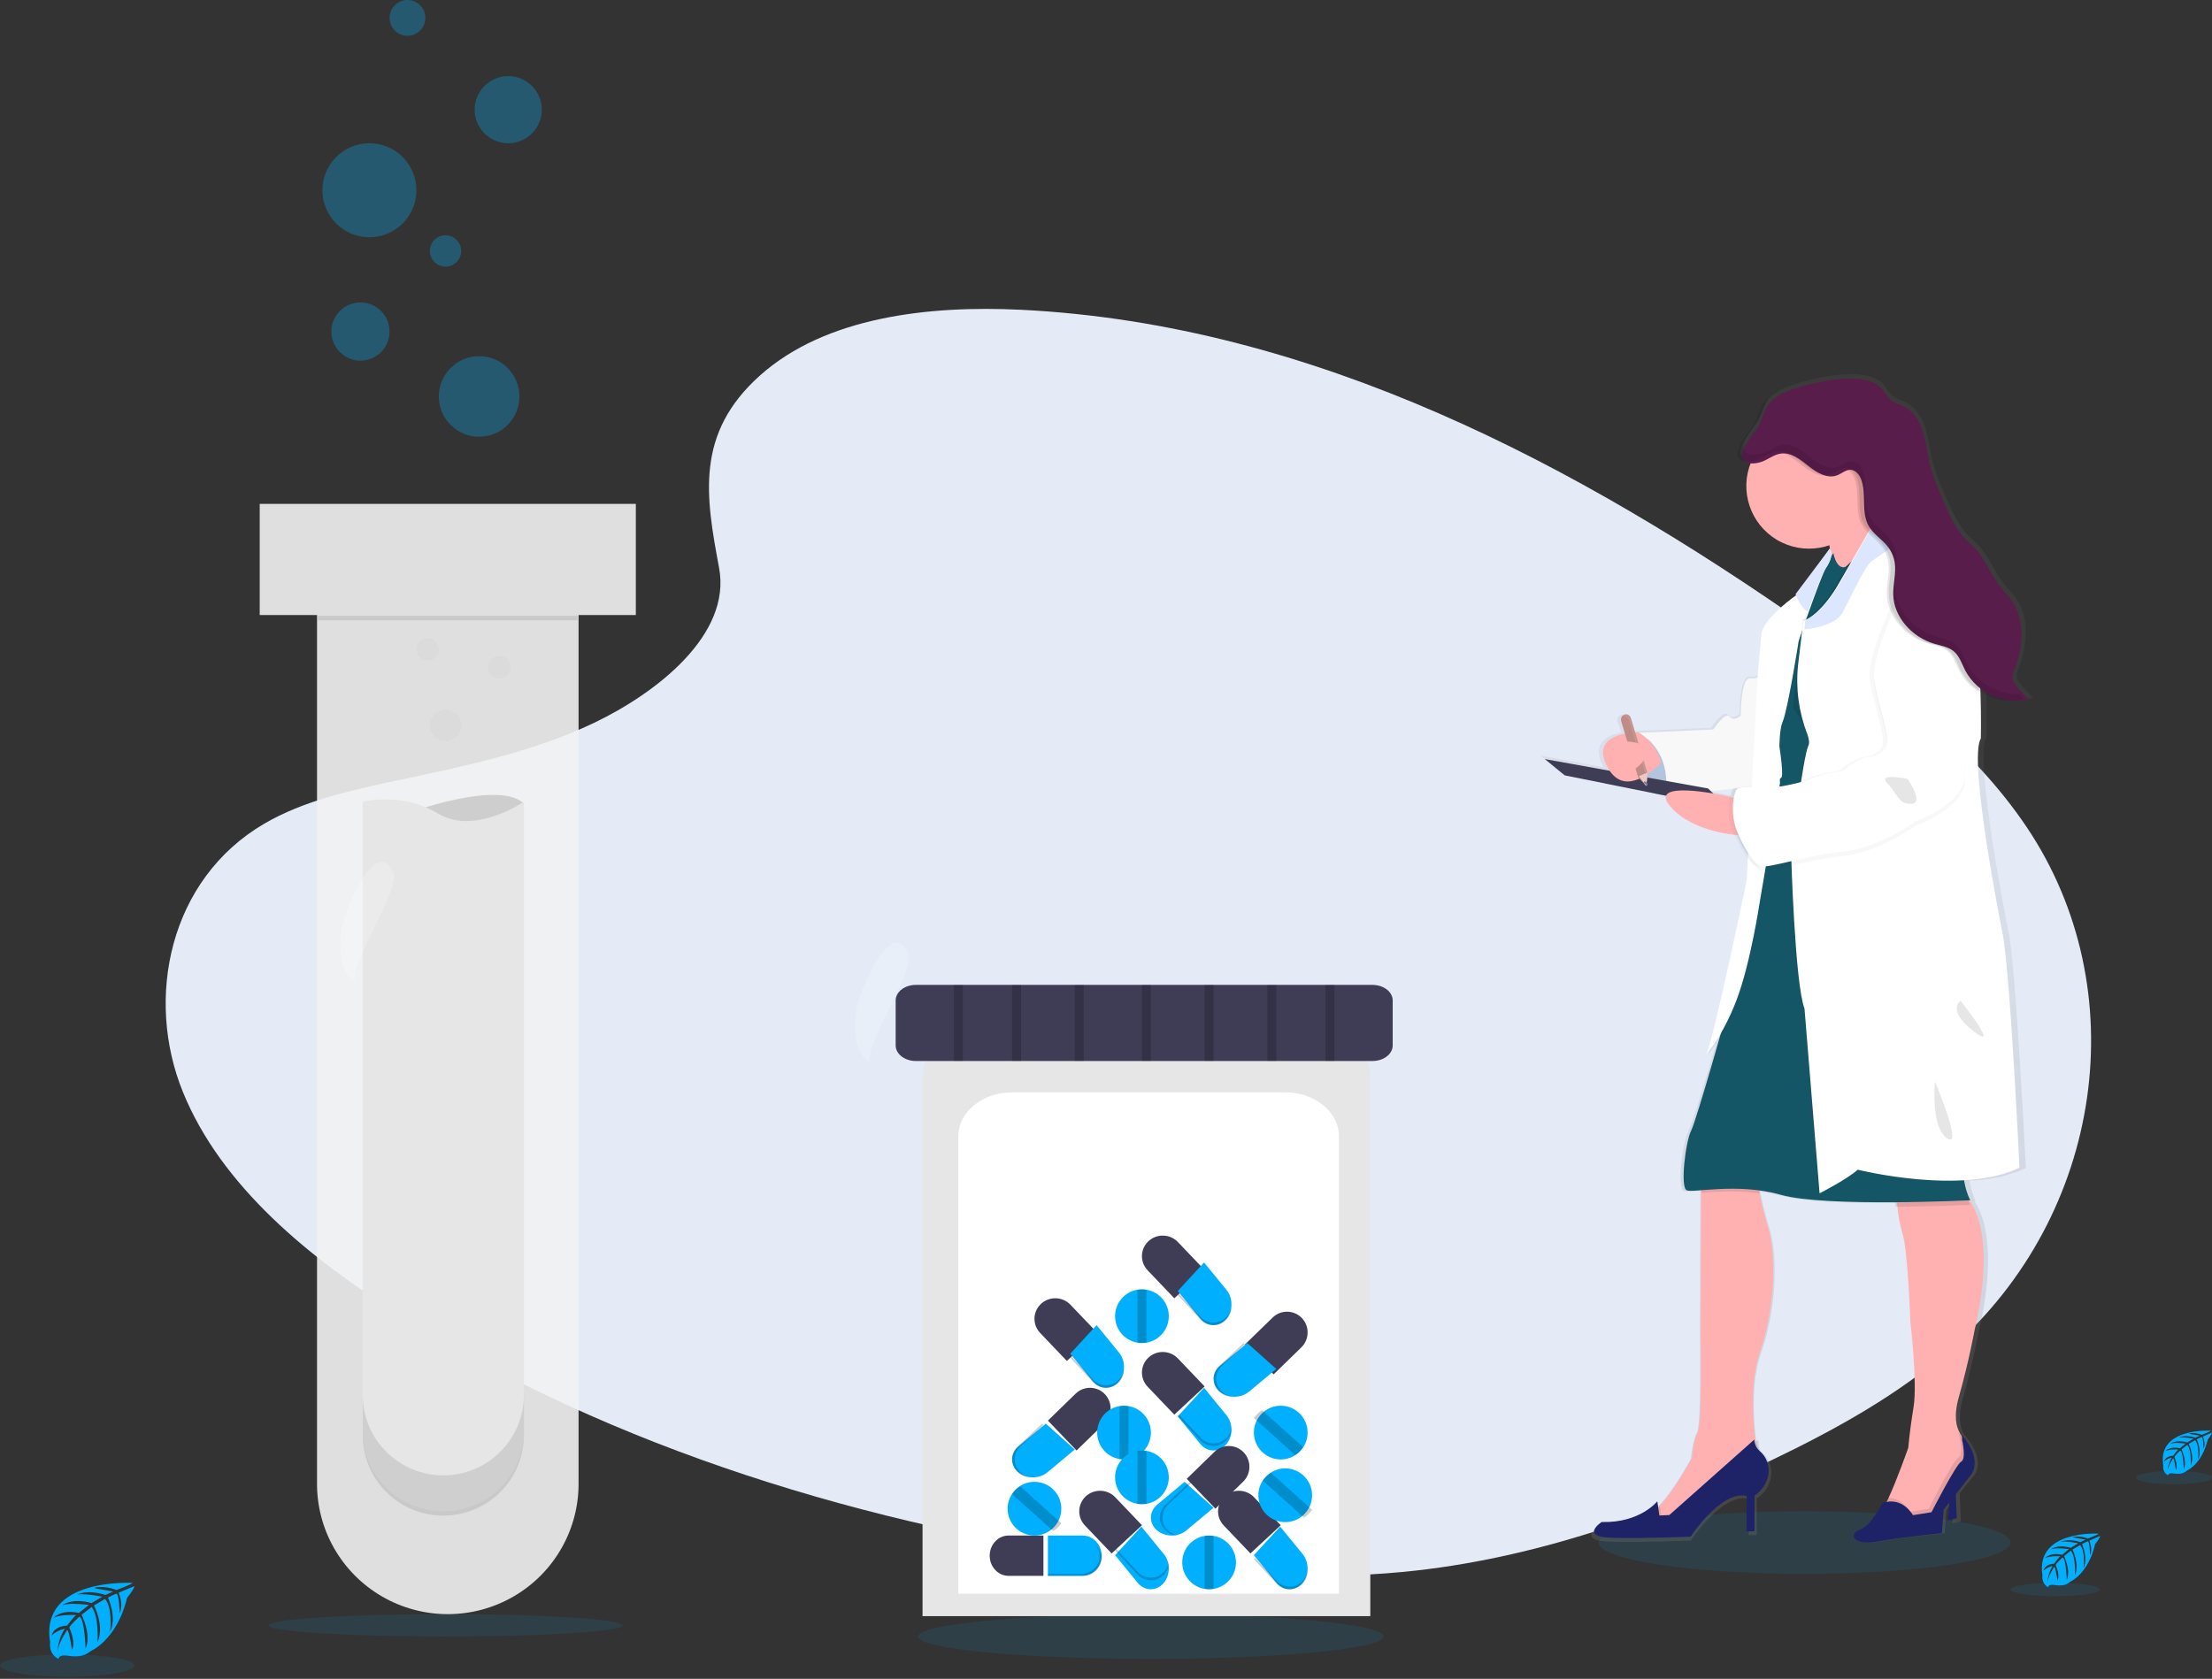 <?xml version="1.0" encoding="UTF-8"?>
<svg width="494px" height="375px" viewBox="0 0 494 375" version="1.1" xmlns="http://www.w3.org/2000/svg" xmlns:xlink="http://www.w3.org/1999/xlink">
    <rect x="0" y="0" width="494" height="375" fill="#333333" stroke="none"/>
    <!-- Generator: Sketch 61 (89581) - https://sketch.com -->
    <title>pharmacies</title>
    <desc>Created with Sketch.</desc>
    <defs>
        <linearGradient x1="49.975%" y1="99.991%" x2="49.975%" y2="-0%" id="linearGradient-1">
            <stop stop-color="#808080" stop-opacity="0.25" offset="0%"></stop>
            <stop stop-color="#808080" stop-opacity="0.12" offset="54%"></stop>
            <stop stop-color="#808080" stop-opacity="0.1" offset="100%"></stop>
        </linearGradient>
    </defs>
    <g id="Page-1" stroke="none" stroke-width="1" fill="none" fill-rule="evenodd">
        <g id="STAKEHOLDERS" transform="translate(-623, -842)" fill-rule="nonzero">
            <g id="pharmacies" transform="translate(623, 842)">
                <path d="M29.603,353.584 C29.603,353.584 8.744,352.336 11.201,366.834 C11.201,366.834 10.708,369.393 13.052,370.557 C13.052,370.557 13.091,369.481 15.194,369.848 C15.942,369.973 16.702,370.009 17.459,369.955 C18.483,369.886 19.457,369.487 20.232,368.82 L20.232,368.82 C20.232,368.82 26.095,366.418 28.379,356.916 C28.379,356.916 30.067,354.841 29.998,354.308 L26.479,355.776 C26.479,355.776 27.679,358.296 26.736,360.385 C26.736,360.385 26.618,355.869 25.942,355.981 C25.803,356.006 24.116,356.857 24.116,356.857 C24.116,356.857 26.183,361.261 24.609,364.431 C24.609,364.431 25.201,359.025 23.454,357.17 L20.987,358.609 C20.987,358.609 23.41,363.14 21.767,366.834 C21.767,366.834 22.186,361.163 20.469,358.956 L18.223,360.693 C18.223,360.693 20.494,365.16 19.107,368.223 C19.107,368.223 18.929,361.623 17.735,361.124 C17.735,361.124 15.761,362.841 15.47,363.57 C15.47,363.57 17.029,366.809 16.062,368.522 C16.062,368.522 15.47,364.118 14.986,364.118 C14.986,364.118 13.012,367.029 12.825,369.011 C12.825,369.011 12.909,366.036 14.508,363.82 C13.379,364.03 12.337,364.564 11.512,365.356 C11.512,365.356 11.818,363.296 14.991,363.115 C14.991,363.115 16.61,360.908 17.044,360.771 C17.044,360.771 13.886,360.512 11.971,361.354 C11.971,361.354 13.654,359.397 17.621,360.292 L19.842,358.496 C19.842,358.496 15.682,357.934 13.92,358.555 C13.92,358.555 15.949,356.838 20.439,358.09 L22.852,356.662 C22.852,356.662 19.304,355.903 17.192,356.172 C17.192,356.172 19.423,354.978 23.558,356.27 L25.285,355.502 C25.285,355.502 22.685,355.013 21.925,354.915 C21.165,354.817 21.125,354.626 21.125,354.626 C22.771,354.354 24.46,354.54 26.006,355.164 C26.006,355.164 29.667,353.814 29.603,353.584 Z" id="Path" fill="#00B0FF"></path>
                <ellipse id="Oval" fill="#00B0FF" opacity="0.1" cx="15" cy="372.057" rx="15" ry="2.5"></ellipse>
                <path d="M493.756,319.573 C493.756,319.573 481.681,318.838 483.119,327.362 C482.968,328.251 483.401,329.137 484.193,329.557 C484.193,329.557 484.193,328.924 485.429,329.139 C485.862,329.21 486.302,329.231 486.741,329.2 C487.333,329.16 487.897,328.927 488.346,328.536 L488.346,328.536 C488.346,328.536 491.74,327.122 493.062,321.533 C493.062,321.533 494.035,320.313 493.999,320.002 L491.973,320.88 C491.973,320.88 492.667,322.36 492.12,323.595 C492.12,323.595 492.054,320.936 491.664,320.997 C491.583,320.997 490.6,321.508 490.6,321.508 C490.6,321.508 491.801,324.06 490.899,325.959 C490.899,325.959 491.239,322.784 490.231,321.691 L488.792,322.534 C488.792,322.534 490.195,325.203 489.243,327.378 C489.243,327.378 489.491,324.039 488.493,322.743 L487.191,323.764 C487.191,323.764 488.508,326.387 487.698,328.194 C487.698,328.194 487.592,324.31 486.903,324.019 C486.41,324.438 485.969,324.916 485.591,325.443 C485.591,325.443 486.492,327.347 485.935,328.358 C485.935,328.358 485.591,325.77 485.307,325.759 C485.307,325.759 484.178,327.469 484.061,328.643 C484.113,327.554 484.449,326.498 485.034,325.581 C484.38,325.706 483.778,326.022 483.301,326.489 C483.301,326.489 483.479,325.275 485.327,325.167 C485.327,325.167 486.265,323.871 486.518,323.789 C486.518,323.789 484.689,323.636 483.58,324.131 C483.58,324.131 484.558,322.988 486.852,323.508 L488.134,322.452 C488.134,322.452 485.728,322.12 484.709,322.488 C484.709,322.488 485.885,321.467 488.478,322.212 L489.876,321.37 C488.802,321.133 487.702,321.038 486.604,321.089 C486.604,321.089 487.89,320.385 490.286,321.145 L491.299,320.691 C491.299,320.691 489.78,320.395 489.359,320.349 C488.939,320.303 488.893,320.18 488.893,320.18 C489.846,320.021 490.825,320.13 491.72,320.497 C491.72,320.497 493.791,319.706 493.756,319.573 Z" id="Path" fill="#00B0FF"></path>
                <ellipse id="Oval" fill="#00B0FF" opacity="0.1" cx="485.5" cy="330.057" rx="8.5" ry="1.5"></ellipse>
                <path d="M468.682,342.576 C468.682,342.576 454.439,341.699 456.141,351.927 C455.964,352.992 456.475,354.053 457.408,354.557 C457.408,354.557 457.408,353.797 458.893,354.05 C459.404,354.139 459.925,354.164 460.442,354.126 C461.14,354.076 461.804,353.795 462.332,353.326 L462.332,353.326 C462.332,353.326 466.336,351.633 467.89,344.933 C467.89,344.933 469.043,343.468 468.999,343.093 L466.594,344.147 C466.594,344.147 467.415,345.921 466.772,347.396 C466.772,347.396 466.693,344.208 466.232,344.284 C466.138,344.284 464.98,344.897 464.98,344.897 C464.98,344.897 466.396,347.994 465.327,350.239 C465.327,350.239 465.732,346.428 464.54,345.125 L462.847,346.139 C462.847,346.139 464.5,349.337 463.382,351.942 C463.382,351.942 463.669,347.943 462.491,346.367 L460.962,347.588 C460.962,347.588 462.511,350.741 461.565,352.9 C461.565,352.9 461.442,348.247 460.625,347.897 C460.625,347.897 459.284,349.104 459.081,349.605 C459.081,349.605 460.145,351.891 459.487,353.097 C459.487,353.097 459.081,349.996 458.749,349.98 C458.749,349.98 457.413,352.033 457.265,353.442 C457.331,352.14 457.729,350.879 458.418,349.783 C457.646,349.932 456.934,350.309 456.369,350.867 C456.369,350.867 456.577,349.418 458.744,349.291 C458.744,349.291 459.848,347.73 460.145,347.634 C460.145,347.634 457.987,347.451 456.681,348.044 C456.681,348.044 457.834,346.676 460.541,347.299 L462.055,346.032 C462.055,346.032 459.215,345.632 458.012,346.073 C458.012,346.073 459.398,344.862 462.466,345.743 L464.114,344.73 C464.114,344.73 461.694,344.198 460.254,344.39 C460.254,344.39 461.773,343.549 464.599,344.461 L465.777,343.919 C465.777,343.919 464,343.559 463.486,343.503 C462.971,343.448 462.936,343.301 462.936,343.301 C464.059,343.109 465.212,343.241 466.267,343.681 C466.267,343.681 468.722,342.738 468.682,342.576 Z" id="Path" fill="#00B0FF"></path>
                <ellipse id="Oval" fill="#00B0FF" opacity="0.1" cx="459" cy="355.057" rx="10" ry="1.5"></ellipse>
                <ellipse id="Oval" fill="#00B0FF" opacity="0.1" cx="403" cy="344.557" rx="46" ry="7"></ellipse>
                <ellipse id="Oval" fill="#00B0FF" opacity="0.1" cx="257" cy="365.557" rx="52" ry="5"></ellipse>
                <ellipse id="Oval" fill="#00B0FF" opacity="0.1" cx="99.5" cy="363.057" rx="39.5" ry="2.5"></ellipse>
                <path d="M169.772,83.831 C184.362,70.832 207.267,68.167 228.109,69.202 C293.582,72.456 352.683,104.099 403.807,139.892 C422.317,152.846 440.537,166.81 452.549,184.654 C477.022,220.971 469.75,271.288 435.747,301.211 C424.175,311.39 410.15,319.209 395.751,326.114 C370.149,338.418 342.524,348.292 313.47,351.112 C292.748,353.112 271.771,351.487 251.174,348.687 C193.616,340.868 137.123,323.589 89.775,294.041 C69.008,281.042 49.429,264.943 40.868,243.97 C32.308,222.996 37.787,196.418 58.994,184.004 C67.764,178.869 78.252,176.549 88.516,174.374 C103.63,171.17 118.983,168.01 132.623,161.49 C146.708,154.761 163.384,141.747 160.593,126.853 C157.606,110.869 155.203,96.83 169.772,83.831 Z" id="Path" fill="#E4EBF7"></path>
                <path d="M191.237,225.82 C190.694,230.138 190.802,235.542 194.663,237.557 C191.425,235.868 204.7,216.712 202.816,212.799 C198.787,204.451 191.732,221.809 191.237,225.82 Z" id="Path" fill="#FFFFFF" opacity="0.2"></path>
                <circle id="Oval" fill="#00B0FF" opacity="0.3" cx="82.5" cy="42.5" r="10.5"></circle>
                <circle id="Oval" fill="#00B0FF" opacity="0.3" cx="113.5" cy="24.5" r="7.5"></circle>
                <circle id="Oval" fill="#00B0FF" opacity="0.3" cx="91" cy="4" r="4"></circle>
                <path d="M142,112.557 L58,112.557 L58,137.384 L70.801,137.384 L70.801,331.072 C70.663,341.56 76.199,351.31 85.291,356.594 C94.384,361.878 105.626,361.878 114.719,356.594 C123.811,351.31 129.347,341.56 129.209,331.072 L129.209,137.384 L142,137.384 L142,112.557 Z" id="Path" fill="#F2F2F2" opacity="0.9"></path>
                <path d="M91,181.661 C91,181.661 111.339,174.121 117,179.482 C117,179.482 108.763,192.046 101.179,191.542 C93.595,191.038 91,181.661 91,181.661 Z" id="Path" fill="#CECECE"></path>
                <path d="M117,179.094 L117,319.786 C117,324.499 115.104,329.019 111.728,332.352 C108.352,335.685 103.774,337.557 99,337.557 L99,337.557 C89.059,337.557 81,329.601 81,319.786 L81,179.094 C81,179.094 89.666,176.789 97.83,181.729 C105.994,186.67 117,179.094 117,179.094 Z" id="Path" fill="#E6E6E6"></path>
                <rect id="Rectangle" fill="#000000" opacity="0.1" x="71" y="137.557" width="58" height="1"></rect>
                <path d="M99,329.562 L99,329.562 C94.225,329.562 89.646,327.665 86.27,324.288 C82.894,320.912 80.999,316.332 81,311.557 L81,320.557 C81,330.498 89.059,338.557 99,338.557 L99,338.557 C108.941,338.557 117,330.498 117,320.557 L117,311.557 C117.001,316.332 115.106,320.912 111.73,324.288 C108.354,327.665 103.775,329.562 99,329.562 Z" id="Path" fill="#000000" opacity="0.1"></path>
                <circle id="Oval" fill="#CECECE" opacity="0.3" cx="99.5" cy="162.057" r="3.5"></circle>
                <circle id="Oval" fill="#CECECE" opacity="0.3" cx="111.5" cy="149.057" r="2.5"></circle>
                <circle id="Oval" fill="#CECECE" opacity="0.3" cx="95.5" cy="145.057" r="2.5"></circle>
                <path d="M76.237,207.819 C75.694,212.137 75.802,217.541 79.664,219.557 C76.42,217.867 89.7,198.713 87.816,194.796 C83.777,186.456 76.732,203.812 76.237,207.819 Z" id="Path" fill="#FFFFFF" opacity="0.2"></path>
                <circle id="Oval" fill="#00B0FF" opacity="0.3" cx="107" cy="88.557" r="9"></circle>
                <circle id="Oval" fill="#00B0FF" opacity="0.3" cx="80.5" cy="74.057" r="6.5"></circle>
                <circle id="Oval" fill="#00B0FF" opacity="0.3" cx="99.5" cy="56.057" r="3.5"></circle>
                <path d="M448.408,207.371 C448.408,207.371 440.724,169.23 443.662,164.484 C443.662,164.484 443.767,160.072 443.592,154.452 C443.592,154.237 443.592,154.022 443.592,153.802 C444.107,154.153 444.645,154.466 445.204,154.741 C447.913,156.135 451.025,156.537 454,155.876 L451.662,153.288 C451.106,152.668 450.521,152.004 450.401,151.184 C450.369,150.396 450.541,149.613 450.901,148.911 C453.109,143.34 453.244,136.331 448.969,132.079 C445.374,128.502 444.493,123.885 440.609,120.623 C437.755,118.23 436.188,114.723 434.706,111.34 C433.455,108.472 432.203,105.585 431.477,102.547 C430.917,100.174 430.696,97.721 429.925,95.403 C429.155,93.084 427.723,90.831 425.475,89.797 C424.641,89.506 423.833,89.149 423.057,88.728 C422.096,88.083 421.52,87.034 420.829,86.12 C417.325,81.468 405.51,84.206 399.924,86.095 C398.407,86.57 397.002,87.346 395.794,88.378 L395.844,88.293 L395.984,88.088 C395.374,88.581 394.847,89.168 394.422,89.827 C393.606,91.116 393.265,92.63 392.59,93.989 C391.769,95.637 387.213,100.239 389.17,102.092 C389.305,102.216 389.459,102.318 389.626,102.392 C390.357,102.69 391.158,102.77 391.934,102.622 C391.904,102.687 391.874,102.752 391.849,102.817 C391.184,104.453 390.844,106.202 390.847,107.968 C390.916,115.664 397.223,121.849 404.935,121.782 C406.399,121.784 407.854,121.562 409.25,121.123 C409.285,121.297 409.315,121.472 409.345,121.647 C409.345,121.722 409.345,121.792 409.38,121.862 L409.38,121.862 L409.135,122.207 L409.095,122.142 L401.791,132.334 C400.675,133.113 394.242,137.76 393.896,141.242 C393.516,145.054 393.135,149.52 393.135,149.52 L393.085,150.475 C392.44,151.012 391.592,151.242 390.762,151.104 C388.485,150.73 388.485,159.478 388.485,159.478 C388.485,159.478 386.983,160.872 385.926,159.663 C384.87,158.454 382.132,162.545 382.132,162.545 L364.866,163.29 L364.866,163.29 L364.47,163.29 L363.539,160.412 C363.327,159.794 362.664,159.454 362.037,159.643 C361.964,159.663 361.893,159.691 361.827,159.728 L361.767,159.768 C361.724,159.792 361.684,159.82 361.647,159.852 C361.623,159.868 361.601,159.886 361.582,159.907 C361.547,159.937 361.516,159.968 361.486,160.002 C361.469,160.023 361.452,160.045 361.436,160.067 L361.406,160.097 L361.406,160.097 C361.188,160.397 361.125,160.783 361.236,161.136 L362.037,163.605 C358.708,164.274 355.299,166.158 358.077,171.354 L344,168.761 L348.556,172.573 L372.084,177.419 C371.774,177.978 371.979,178.783 372.951,179.917 C377.131,184.823 384.77,186.152 387.839,186.502 C388.645,188.306 389.653,190.014 390.842,191.593 L390.572,196.479 C390.572,196.479 382.803,233.745 381.376,235.639 C382.081,234.821 382.725,233.952 383.303,233.041 C381.045,240.7 377.892,251.181 377.066,252.75 C375.734,255.248 374.502,265.4 376.019,266.055 C376.495,266.255 377.811,266.16 379.709,266.015 L379.709,266.854 L379.624,298.705 C379.624,298.705 380.004,318.244 378.958,320.103 C377.912,321.961 377.631,325.868 377.631,325.868 C377.631,325.868 373.436,333.577 370.122,336.675 L370.047,336.74 L369.942,336.011 C369.942,336.011 365.937,341.037 357.136,340.757 C357.136,340.757 351.825,344.199 359.699,344.384 C367.574,344.569 377.626,344.104 377.626,344.104 C377.626,344.104 384.635,333.408 390.527,334.801 L390.527,342.895 L392.329,342.895 L392.329,334.731 C394.018,333.62 395.175,331.867 395.533,329.88 C395.849,327.824 395.052,325.754 393.436,324.439 C392.714,323.787 392.297,322.864 392.284,321.891 L392.219,321.946 C392.219,321.787 392.179,321.622 392.154,321.447 C391.653,317.26 390.998,308.647 393.28,302.262 C396.409,293.514 397.36,281.333 395.083,274.074 C394.349,271.756 393.747,269.399 393.28,267.014 C393.225,266.709 393.17,266.425 393.125,266.155 C394.685,266.367 396.228,266.683 397.746,267.099 C403.032,268.548 414.582,268.818 424.444,268.743 C424.469,269.013 424.499,269.292 424.529,269.577 C424.71,271.54 425.082,273.481 425.64,275.373 C426.872,279.1 427.442,295.467 427.442,295.467 C427.442,295.467 429.039,308.932 428.168,314.417 C427.668,317.465 427.247,320.523 426.972,323.595 L426.972,323.655 C426.972,323.655 424.359,331.094 422.466,335.146 C422.416,335.251 422.371,335.351 422.321,335.451 C421.809,335.498 421.305,335.607 420.819,335.776 C420.819,335.776 418.261,340.892 415.698,341.731 C413.135,342.57 413.991,345.358 419.778,344.334 C425.565,343.31 434.296,342.475 434.296,342.475 L434.676,337.265 L436.453,335.046 L436.003,340.242 L437.9,339.872 L437.65,333.547 L440.559,329.915 C440.559,329.915 444.063,326.798 438.851,320.662 L438.851,320.792 C438.796,320.702 438.741,320.612 438.681,320.528 L438.681,320.498 C437.82,319.159 437.129,316.666 438.391,312.239 C440.669,304.245 441.995,296.986 441.995,296.986 C441.995,296.986 447.087,277.546 440.964,268.343 L441.239,268.343 C440.611,267.049 440.166,265.673 439.918,264.256 C439.888,264.086 439.863,263.912 439.833,263.757 C444.338,263.497 448.809,262.678 452.428,260.919 C452.388,260.864 450.21,214.72 448.408,207.371 Z M390.923,175.196 L390.923,175.285 L389.986,175.33 L390.923,175.196 Z M387.734,175.635 C387.58,175.668 387.436,175.736 387.313,175.835 C386.914,176.401 386.663,177.057 386.582,177.744 L385.13,177.414 C385.13,177.414 384.129,177.199 382.627,176.959 L381.932,176.265 C383.864,176.085 385.846,175.87 387.734,175.635 L387.734,175.635 Z" id="Shape" fill="url(#linearGradient-1)"></path>
                <polygon id="Path" fill="#1D2366" points="435.598 332.542 435 339.557 437 339.158 436.698 331.557"></polygon>
                <path d="M393.037,302.012 C390.823,308.379 391.457,316.978 391.952,321.154 C392.135,322.7 392.304,323.655 392.304,323.655 C392.304,323.655 388.995,331.268 388.718,331.548 C388.44,331.828 378.97,337.661 378.97,337.661 L372.353,341.557 C372.353,341.557 365.642,338.586 368.886,337.556 C369.543,337.289 370.134,336.881 370.619,336.36 C373.829,333.269 377.895,325.581 377.895,325.581 C377.895,325.581 378.168,321.685 379.178,319.829 C380.189,317.973 379.822,298.481 379.822,298.481 L379.906,266.699 L379.906,262.557 L392.497,262.652 C392.578,264.059 392.76,265.458 393.042,266.839 C393.495,269.218 394.081,271.569 394.795,273.881 C396.984,281.139 396.068,293.284 393.037,302.012 Z" id="Path" fill="#FFB0B1"></path>
                <path d="M393,324.009 C393,324.009 389.596,331.471 389.311,331.746 C389.025,332.02 379.287,337.738 379.287,337.738 L372.479,341.557 C372.479,341.557 365.573,338.645 368.911,337.635 C369.587,337.373 370.196,336.973 370.695,336.463 L370.99,338.453 L373.263,338.36 L392.643,321.557 C392.827,323.067 393,324.009 393,324.009 Z" id="Path" fill="#000000" opacity="0.1"></path>
                <path d="M391.789,321.557 L372.791,338.435 L370.58,338.523 L370.124,335.35 C370.124,335.35 366.257,340.239 357.7,339.975 C357.7,339.975 352.549,343.334 360.179,343.515 C367.809,343.695 377.571,343.241 377.571,343.241 C377.571,343.241 384.378,332.807 390.079,334.171 L390.079,342.062 L391.829,342.062 L391.829,334.078 C393.474,332.986 394.595,331.278 394.932,329.35 C395.242,327.352 394.472,325.339 392.9,324.041 C392.198,323.399 391.796,322.501 391.789,321.557 L391.789,321.557 Z" id="Path" fill="#1D2366"></path>
                <path d="M437.479,312.001 C436.227,316.395 436.912,318.868 437.763,320.196 L437.763,320.226 C438.87,321.87 439.64,323.711 440.028,325.645 L440.109,326.063 L431.271,338.711 L426.477,340.557 C426.477,340.557 418.763,337.975 420.172,337.233 C420.527,337.049 421.079,336.094 421.692,334.745 C423.583,330.765 426.178,323.371 426.178,323.371 L426.178,323.306 C426.446,320.256 426.882,317.221 427.363,314.196 C428.225,308.757 426.644,295.392 426.644,295.392 C426.644,295.392 426.081,279.146 424.855,275.449 C424.303,273.571 423.935,271.645 423.755,269.697 C423.502,267.374 423.446,265.478 423.446,265.478 C423.446,265.478 428.514,258.552 437.834,266.03 C438.575,266.631 439.229,267.329 439.775,268.105 C446.206,277.062 441.032,296.87 441.032,296.87 C441.032,296.87 439.734,304.065 437.479,312.001 Z" id="Path" fill="#FFB0B1"></path>
                <path d="M440,325.684 L431.21,338.663 L426.441,340.557 C426.441,340.557 418.77,337.907 420.171,337.146 C420.524,336.958 421.073,335.977 421.683,334.594 C424.929,334.594 426.613,337.698 426.613,337.698 L430.726,337.039 C430.726,337.039 436.154,326.235 437.369,325.577 C438.584,324.918 437.555,320.645 437.555,320.645 L437.555,319.557 L437.651,319.675 L437.651,319.705 C438.76,321.396 439.53,323.29 439.919,325.281 L440,325.684 Z" id="Path" fill="#000000" opacity="0.1"></path>
                <path d="M427.213,338.447 C427.213,338.447 424.874,334.152 420.388,335.738 C420.388,335.738 417.868,340.879 415.347,341.72 C412.827,342.561 413.664,345.361 419.38,344.334 C425.096,343.306 433.69,342.466 433.69,342.466 L434.063,337.234 L439.86,329.852 C439.86,329.852 443.323,326.72 438.177,320.557 L438.177,321.63 C438.177,321.63 439.185,325.834 437.99,326.489 C436.796,327.143 431.352,337.793 431.352,337.793 L427.213,338.447 Z" id="Path" fill="#1D2366"></path>
                <path d="M392.461,262.646 C392.542,263.96 392.722,265.267 393,266.557 C387.872,265.837 383.115,266.197 380,266.426 L380,262.557 L392.461,262.646 Z" id="Path" fill="#000000" opacity="0.1"></path>
                <path d="M440,269.133 C440,269.133 432.383,269.484 423.312,269.557 C423.056,267.279 423,265.421 423,265.421 C423,265.421 428.119,258.631 437.533,265.962 C438.282,266.551 438.941,267.235 439.493,267.996 C439.641,268.383 439.811,268.762 440,269.133 L440,269.133 Z" id="Path" fill="#000000" opacity="0.1"></path>
                <path d="M440,268.112 C440,268.112 407.652,269.69 397.783,266.904 C387.914,264.117 378.155,266.528 376.68,265.876 C375.205,265.224 376.407,255.089 377.673,252.578 C378.94,250.066 386.062,224.673 386.062,224.673 L392.881,188.768 L400.073,186.763 L400.569,186.622 L413.09,183.113 L422.274,180.557 C422.274,180.557 440.522,252.457 438.952,257.751 C438.383,259.782 438.293,261.919 438.689,263.991 C438.934,265.419 439.376,266.806 440,268.112 L440,268.112 Z" id="Path" fill="#145566"></path>
                <path d="M368.419,164.557 C368.419,164.557 361.923,171.688 366.84,175.678 C371.757,179.669 375,176.062 375,176.062 L368.419,164.557 Z" id="Path" fill="#C7DAF5"></path>
                <path d="M368.419,164.557 C368.419,164.557 361.923,171.688 366.84,175.678 C371.757,179.669 375,176.062 375,176.062 L368.419,164.557 Z" id="Path" fill="#000000" opacity="0.1"></path>
                <path d="M421,118.474 C421,118.474 420.236,119.206 419.079,120.299 C417.435,121.849 415.001,124.121 412.838,126.028 C409.821,128.661 407.382,130.602 408.262,128.94 C409.142,127.278 408.976,124.421 408.539,121.732 L408.448,121.199 C408.083,119.224 407.6,117.273 407,115.358 C407,115.358 411.833,109.045 414.508,106.554 C415.514,105.624 416.203,105.227 416.238,105.878 C416.288,106.762 416.947,108.694 417.746,110.788 C417.777,110.849 417.802,110.915 417.827,110.976 C418.37,112.384 418.978,113.853 419.517,115.109 C420.336,117.035 421,118.474 421,118.474 Z" id="Path" fill="#FFB0B1"></path>
                <path d="M418,110.918 C417.06,115.893 413.443,119.97 408.563,121.557 C408.187,119.423 407.665,117.317 407,115.252 C407,115.252 416.238,103.497 416.381,105.875 C416.468,106.78 417.152,108.781 418,110.918 Z" id="Path" fill="#000000" opacity="0.1"></path>
                <path d="M408.262,125.199 L409.423,123.557 C409.423,123.557 410.191,128.277 413.024,126.197 C415.856,124.116 416,141.863 416,141.863 L412.954,187.557 L391,186.235 L391.62,164.156 L394.1,153.045 L400.246,136.864 L403.927,131.52 L408.262,125.199 Z" id="Path" fill="#000000" opacity="0.1"></path>
                <path d="M416,141.868 L413.253,183.181 L412.965,187.557 L400.725,186.824 L400.229,186.794 L391,186.24 L391.62,164.156 L394.1,153.05 L400.244,136.869 L403.939,131.52 L408.288,125.204 L409.449,123.557 C409.449,123.557 410.217,128.282 413.049,126.197 L413.104,126.157 L413.104,126.157 C415.866,124.37 416,141.868 416,141.868 Z" id="Path" fill="#145566"></path>
                <path d="M394.232,149.557 C394.232,149.557 393.138,151.883 390.942,151.512 C388.745,151.141 388.75,159.883 388.75,159.883 C388.75,159.883 387.272,161.276 386.287,160.068 C385.302,158.86 382.633,162.951 382.633,162.951 L366,163.697 C366,163.697 373.388,167.136 371.94,177.557 C371.94,177.557 397.059,175.973 397.896,173.547 C398.733,171.121 394.232,149.557 394.232,149.557 Z" id="Path" fill="#FFFFFF"></path>
                <path d="M394.232,149.557 C394.232,149.557 393.138,151.883 390.942,151.512 C388.745,151.141 388.75,159.883 388.75,159.883 C388.75,159.883 387.272,161.276 386.287,160.068 C385.302,158.86 382.633,162.951 382.633,162.951 L366,163.697 C366,163.697 373.388,167.136 371.94,177.557 C371.94,177.557 397.059,175.973 397.896,173.547 C398.733,171.121 394.232,149.557 394.232,149.557 Z" id="Path" fill="#000000" opacity="0.03"></path>
                <polygon id="Path" fill="#3F3D56" points="345 169.557 349.444 173.195 386 180.557 381.462 176.126"></polygon>
                <path d="M407.773,126.923 C407.162,127.829 405.406,132.588 403.933,136.725 C402.712,140.17 401.688,143.197 401.688,143.197 C401.688,143.197 399.301,158.534 398.085,161.302 C396.869,164.07 397.525,174.893 397.525,174.893 L392.984,201.591 C392.984,201.591 390.925,215.356 387.746,223.575 C384.628,231.644 381.096,235.443 381,235.557 C382.408,233.68 390.082,196.672 390.082,196.672 L392.605,150.017 C392.605,150.017 392.979,145.586 393.357,141.798 C393.736,138.009 401.314,132.837 401.314,132.837 L408.641,122.557 C409.393,123.568 408.898,125.26 407.773,126.923 Z" id="Path" fill="#FFFFFF"></path>
                <path d="M388.458,186.557 C388.458,186.557 378.033,186.11 372.957,180.061 C367.881,174.013 384.652,177.63 384.652,177.63 L389,178.603 L388.458,186.557 Z" id="Path" fill="#FFB0B1"></path>
                <path d="M438.905,257.367 C438.336,259.394 438.246,261.527 438.641,263.596 C427.054,264.426 414.658,261.264 414.658,261.264 C412.352,263.4 406.266,266.557 406.266,266.557 L402.946,225.151 C400.83,219.578 400,190.338 400,190.338 C400,190.338 400.189,188.808 400.497,186.516 C400.497,186.461 400.497,186.401 400.522,186.346 C401.351,179.943 403.006,167.922 403.791,166.296 C404.899,164.07 400.383,158.132 400.383,158.132 L402.435,140.483 L402.683,138.357 C407.021,136.406 410.34,130.188 410.34,130.188 L412.884,125.685 L412.884,125.685 C415.661,123.895 415.795,141.438 415.795,141.438 L413.043,182.86 L422.23,180.308 C422.23,180.308 440.47,252.075 438.905,257.367 Z" id="Path" fill="#000000" opacity="0.1"></path>
                <path d="M451,260.818 C438.181,267.111 414.877,261.282 414.877,261.282 C412.537,263.411 406.359,266.557 406.359,266.557 L402.991,225.287 C400.842,219.737 400,190.593 400,190.593 C400,190.593 402.713,168.849 403.833,166.63 C404.16,165.982 404.004,165.019 403.616,163.982 C401.702,159.039 400.999,153.719 401.563,148.456 L402.461,140.902 L402.713,138.782 C407.111,136.838 410.479,130.635 410.479,130.635 L412.824,126.576 L417.141,119.097 L419.184,115.557 L419.527,115.866 L422.179,118.24 C422.179,118.24 423.304,119.157 424.988,120.568 C428.659,123.625 435.004,129.01 438.271,132.301 C441.151,135.207 442.059,146.491 442.306,154.987 C442.482,160.577 442.376,164.96 442.376,164.96 C439.472,169.677 447.051,207.616 447.051,207.616 C448.847,214.926 451,260.818 451,260.818 Z" id="Path" fill="#FFFFFF"></path>
                <path d="M426.344,130.209 C426.344,130.209 417.563,146.749 418.595,153.027 C419.626,159.305 422.514,166.425 421.111,168.088 C420.137,169.364 418.616,170.116 417,170.119 C415.601,170.214 411.863,172.798 411.863,173.077 C411.863,173.355 408.411,173.355 405.321,174.65 C402.232,175.944 397.663,176.681 397.663,176.681 C397.663,176.681 388.793,176.402 387.952,177.234 C387.112,178.065 386.272,183.054 388.048,187.027 C389.824,191 391.781,193.957 393.276,194.495 C394.77,195.033 404.199,191.911 411.852,191.169 C419.506,190.428 427.853,184.443 427.853,184.443 C427.853,184.443 437,181.207 438.59,175.755 C440.18,170.303 436.628,140.371 436.628,140.371 C436.628,140.371 433.891,126.421 426.344,130.209 Z" id="Path" fill="#000000" opacity="0.03"></path>
                <path d="M425.354,129.21 C425.354,129.21 416.575,145.744 417.602,152.027 C418.629,158.311 421.523,165.425 420.119,167.088 C419.145,168.365 417.623,169.116 416.006,169.119 C414.607,169.214 410.872,171.798 410.872,172.077 C410.872,172.356 407.414,172.351 404.329,173.645 C401.243,174.94 396.668,175.676 396.668,175.676 C396.668,175.676 387.793,175.403 386.953,176.234 C386.112,177.065 385.272,182.054 387.048,186.027 C388.825,190 390.783,192.958 392.278,193.495 C393.773,194.033 403.206,190.906 410.867,190.169 C418.528,189.433 426.849,183.428 426.849,183.428 C426.849,183.428 436,180.197 437.59,174.745 C439.181,169.294 435.627,139.362 435.627,139.362 C435.627,139.362 432.919,125.421 425.354,129.21 Z" id="Path" fill="#000000" opacity="0.03"></path>
                <path d="M426.376,129.211 C426.376,129.211 417.601,145.755 418.608,152.015 C419.615,158.275 422.53,165.417 421.125,167.08 C420.153,168.359 418.63,169.111 417.012,169.112 C415.613,169.207 411.877,171.792 411.877,172.07 C411.877,172.349 408.418,172.349 405.332,173.644 C402.246,174.939 397.67,175.676 397.67,175.676 C397.67,175.676 388.794,175.397 387.953,176.229 C387.112,177.061 386.271,182.051 388.049,186.025 C389.826,189.999 391.784,192.957 393.279,193.495 C394.775,194.033 404.209,190.91 411.872,190.168 C419.535,189.426 427.847,183.425 427.847,183.425 C427.847,183.425 436.999,180.188 438.59,174.735 C440.181,169.282 436.627,139.341 436.627,139.341 C436.627,139.341 433.943,125.421 426.376,129.211 Z" id="Path" fill="#FFFFFF"></path>
                <path d="M426.038,173.999 C426.038,173.999 419.1,172.512 421.508,174.993 C423.915,177.474 423.91,179.655 426.87,179.554 C429.83,179.452 426.038,173.999 426.038,173.999 Z" id="Path" fill="#000000" opacity="0.1"></path>
                <path d="M437.854,223.557 C437.854,223.557 434.587,225.631 440.831,230.406 C447.074,235.181 437.854,223.557 437.854,223.557 Z" id="Path" fill="#000000" opacity="0.1"></path>
                <path d="M432.119,241.557 C432.119,241.837 431.131,251.771 434.846,254.278 C438.561,256.785 432.119,241.557 432.119,241.557 Z" id="Path" fill="#000000" opacity="0.1"></path>
                <path d="M365.845,163.557 C362.518,163.668 355.313,164.662 359.046,171.448 C362.349,177.453 367.895,173.442 371,170.391 C370.242,167.554 368.398,165.108 365.845,163.557 L365.845,163.557 Z" id="Path" fill="#FFB0B1"></path>
                <path d="M370.93,170.627 C370.98,170.582 371.025,170.532 371.07,170.487 C371.025,170.532 370.98,170.582 370.93,170.627 Z" id="Path" fill="#FFB0B1"></path>
                <path d="M425,120.475 C421.484,122.878 418.533,124.906 417.962,125.33 C416.381,126.492 413.367,133.345 411.446,136.84 C409.9,139.656 404.891,140.38 403,140.557 L403.227,138.484 C407.521,136.569 410.811,130.445 410.811,130.445 L419.312,115.557 L422.237,118.206 C422.237,118.206 423.355,119.087 425,120.475 Z" id="Path" fill="#000000" opacity="0.1"></path>
                <path d="M425,120.5 C421.484,122.895 418.533,124.927 417.962,125.345 C416.381,126.51 413.367,133.352 411.446,136.844 C409.9,139.657 404.891,140.38 403,140.557 L403.246,138.467 C407.541,136.549 410.831,130.43 410.831,130.43 L419.331,115.557 L422.257,118.203 C422.257,118.203 423.355,119.088 425,120.5 Z" id="Path" fill="#DCE7FF"></path>
                <path d="M418,108.554 C418.003,109.538 417.899,110.519 417.69,111.48 C417.312,113.276 416.58,114.978 415.536,116.488 C411.616,122.19 404.117,124.172 397.891,121.152 C391.664,118.131 388.58,111.015 390.632,104.406 C392.684,97.797 399.257,93.679 406.099,94.716 C412.941,95.753 417.999,101.634 418,108.554 L418,108.554 Z" id="Path" fill="#FFB0B1"></path>
                <path d="M442,154.557 C440.1,153.398 438.554,151.749 437.525,149.787 C436.745,148.256 436.227,146.495 434.888,145.402 C433.69,144.434 432.069,144.195 430.584,143.76 C425.666,142.319 421.523,137.863 421.383,132.784 C421.312,130.394 422.062,128.005 421.72,125.64 C421.527,124.298 420.988,123.028 420.154,121.953 C419.747,121.435 419.296,120.952 418.805,120.511 C418.151,119.897 417.461,119.304 416.867,118.65 C416.482,118.249 416.144,117.805 415.861,117.328 C415.639,116.936 415.458,116.524 415.322,116.095 C414.406,113.262 415.237,109.889 414.21,107.02 C414.21,106.97 414.174,106.915 414.154,106.866 C413.762,105.843 412.971,104.825 411.879,104.745 C410.787,104.665 409.836,105.568 408.789,105.977 C406.594,106.821 404.223,105.384 402.396,103.917 C400.569,102.45 398.505,100.774 396.174,101.103 C394.639,101.318 393.421,102.36 392.007,102.899 C391.679,103.018 391.342,103.111 391,103.179 C393.479,97.069 399.98,93.558 406.504,94.808 C413.027,96.058 417.74,101.717 417.743,108.302 C417.746,109.269 417.644,110.232 417.436,111.176 C417.466,111.236 417.492,111.301 417.517,111.361 C418.06,112.743 418.669,114.185 419.208,115.417 L421.856,117.792 C421.856,117.792 422.978,118.71 424.659,120.122 C428.324,123.18 434.656,128.568 437.918,131.861 C440.832,134.765 441.738,146.056 442,154.557 Z" id="Path" fill="#000000" opacity="0.1"></path>
                <path d="M392.847,94.955 C393.514,93.607 393.851,92.101 394.643,90.828 C395.812,88.963 397.859,87.795 399.952,87.079 C405.431,85.209 417.011,82.489 420.468,87.079 C421.15,87.989 421.712,89.033 422.655,89.674 C423.418,90.086 424.211,90.438 425.028,90.728 C427.236,91.758 428.646,93.99 429.398,96.287 C430.151,98.585 430.372,101.021 430.904,103.378 C431.606,106.391 432.845,109.25 434.075,112.094 C435.525,115.451 437.085,118.926 439.865,121.303 C443.683,124.54 444.541,129.12 448.068,132.665 C452.267,136.881 452.132,143.838 449.97,149.357 C449.611,150.055 449.438,150.832 449.468,151.614 C449.671,152.414 450.101,153.138 450.707,153.703 L453,156.269 C447.373,157.472 441.623,154.834 438.906,149.805 C438.124,148.278 437.607,146.523 436.272,145.439 C435.078,144.469 433.467,144.236 431.982,143.798 C427.08,142.361 422.951,137.921 422.811,132.859 C422.74,130.482 423.488,128.095 423.152,125.738 C422.95,124.418 422.415,123.169 421.596,122.109 C420.307,120.448 418.375,119.319 417.332,117.499 C415.566,114.411 416.905,110.394 415.631,107.057 C415.239,106.063 414.457,105.024 413.363,104.944 C412.269,104.865 411.326,105.77 410.282,106.172 C408.095,107.013 405.737,105.581 403.915,104.119 C402.094,102.657 400.032,100.991 397.714,101.319 C396.179,101.533 394.969,102.567 393.555,103.104 C392.511,103.502 390.394,103.86 389.475,102.985 C387.554,101.155 392.024,96.591 392.847,94.955 Z" id="Path" fill="#591D4B"></path>
                <path d="M439.276,148.228 C438.498,146.69 437.982,144.922 436.647,143.825 C435.453,142.849 433.837,142.613 432.357,142.178 C427.455,140.73 423.326,136.258 423.185,131.159 C423.11,128.76 423.863,126.361 423.522,123.987 C423.329,122.64 422.792,121.365 421.961,120.286 C420.677,118.613 418.74,117.471 417.701,115.638 C415.93,112.528 417.275,108.481 416.001,105.12 C415.609,104.118 414.827,103.072 413.733,102.991 C412.639,102.911 411.696,103.818 410.652,104.224 C408.465,105.075 406.101,103.633 404.285,102.16 C402.469,100.688 400.402,99.01 398.079,99.335 C396.573,99.551 395.339,100.592 393.924,101.138 C392.881,101.539 390.763,101.9 389.845,101.018 C387.924,99.165 392.394,94.567 393.202,92.924 C393.869,91.567 394.205,90.05 394.998,88.767 L395.133,88.557 C394.543,89.056 394.035,89.644 393.628,90.3 C392.826,91.582 392.494,93.1 391.832,94.457 C391.024,96.105 386.554,100.703 388.475,102.551 C389.389,103.432 391.486,103.052 392.555,102.671 C393.964,102.13 395.174,101.088 396.709,100.868 C399.027,100.542 401.089,102.22 402.91,103.693 C404.732,105.165 407.095,106.608 409.277,105.761 C410.326,105.355 411.239,104.439 412.358,104.524 C413.477,104.609 414.24,105.626 414.631,106.653 C415.905,109.993 414.561,114.04 416.327,117.17 C417.37,118.999 419.307,120.14 420.591,121.813 C421.422,122.892 421.959,124.167 422.152,125.515 C422.493,127.889 421.74,130.288 421.816,132.687 C421.971,137.79 426.085,142.263 430.987,143.705 C432.468,144.141 434.083,144.376 435.277,145.358 C436.612,146.45 437.124,148.218 437.906,149.755 C440.623,154.822 446.373,157.478 452,156.266 L450.921,155.044 C446.185,155.125 441.423,152.45 439.276,148.228 Z" id="Path" fill="#000000" opacity="0.1"></path>
                <path d="M407.732,126.876 C407.091,127.771 405.262,132.474 403.733,136.557 C402.303,136.041 401,132.715 401,132.715 L408.615,122.557 C409.413,123.561 408.898,125.233 407.732,126.876 Z" id="Path" fill="#000000" opacity="0.1"></path>
                <path d="M407.723,126.871 C407.087,127.766 405.259,132.469 403.726,136.557 C402.297,136.041 401,132.715 401,132.715 L408.626,122.557 C409.409,123.556 408.894,125.228 407.723,126.871 Z" id="Path" fill="#DCE7FF"></path>
                <path d="M365.856,173.642 L362.055,161.101 C361.963,160.803 361.988,160.479 362.124,160.201 C362.261,159.922 362.497,159.712 362.782,159.617 L362.782,159.617 C363.066,159.518 363.377,159.543 363.643,159.686 C363.91,159.829 364.11,160.079 364.199,160.379 L368,172.93 L367.622,175.557 L365.856,173.642 Z" id="Path" fill="#BE8B87"></path>
                <path d="M362.22,159.959 L362.22,159.959 C362.515,159.862 362.835,159.889 363.11,160.033 C363.386,160.177 363.593,160.427 363.686,160.726 L367.619,173.275 L367.321,175.255 L367.609,175.557 L368,172.928 L364.067,160.379 C363.975,160.079 363.768,159.829 363.492,159.686 C363.216,159.543 362.895,159.518 362.601,159.617 L362.601,159.617 C362.356,159.694 362.144,159.853 362,160.067 C362.069,160.023 362.143,159.987 362.22,159.959 L362.22,159.959 Z" id="Path" fill="#FFFFFF" opacity="0.1"></path>
                <polygon id="Path" fill="#EFC8C4" points="366 173.371 368 172.557 367.708 175.02 367.646 175.557 367.062 174.777"></polygon>
                <path d="M367,174.734 C367.057,174.678 367.124,174.63 367.199,174.593 C367.289,174.545 367.403,174.545 367.493,174.593 C367.538,174.637 367.575,174.686 367.603,174.74 C367.686,174.865 367.833,174.95 368,174.969 L367.904,175.557 L367,174.734 Z" id="Path" fill="#727A9C"></path>
                <path d="M362,165.557 C362,165.557 369.499,165.514 367.73,168.832 C365.961,172.151 363.207,172.557 363.207,172.557 L362,165.557 Z" id="Path" fill="#FFB0B1"></path>
                <g id="Group-11" transform="translate(200, 220)">
                    <path d="M6.027,141 L106.027,141 L106.027,20.565 C106.027,14.188 99.7,9 91.925,9 L20.129,9 C12.353,9 6.027,14.188 6.027,20.565 L6.027,141 Z" id="Path" fill="#E6E6E6"></path>
                    <path d="M14.027,136 L99.027,136 L99.027,33.813 C99.027,28.402 93.649,24 87.04,24 L26.013,24 C19.404,24 14.027,28.402 14.027,33.813 L14.027,136 Z" id="Path" fill="#FFFFFF"></path>
                    <path d="M4.53,0 C2.047,0 0.027,1.561 0.027,3.479 L0.027,13.521 C0.027,15.439 2.047,17 4.53,17 L106.523,17 C109.006,17 111.027,15.439 111.027,13.521 L111.027,3.479 C111.027,1.561 109.006,0 106.523,0 L4.53,0 Z" id="Path" fill="#3F3D56"></path>
                    <path d="M25.205,123 C22.9,123.007 21.033,125.018 21.027,127.5 L21.027,127.5 C21.033,129.982 22.9,131.993 25.205,132 L33.027,132 L33.027,123 L25.205,123 Z" id="Path" fill="#3F3D56"></path>
                    <path d="M41.772,123 L34.027,123 L34.027,132 L41.772,132 C44.119,131.993 46.02,129.982 46.027,127.5 L46.027,127.5 C46.02,125.018 44.119,123.007 41.772,123 Z" id="Path" fill="#00B0FF"></path>
                    <path d="M44.548,125 C45.219,125.721 45.589,126.646 45.59,127.603 L45.59,127.603 C45.583,129.803 43.683,131.584 41.336,131.591 L34.027,131.591 L34.027,132 L41.772,132 C44.119,131.994 46.02,130.212 46.027,128.012 L46.027,128.012 C46.024,126.854 45.485,125.755 44.548,125 L44.548,125 Z" id="Path" fill="#000000" opacity="0.2"></path>
                    <path d="M63.056,57.438 C61.29,55.598 58.353,55.513 56.482,57.246 L56.482,57.246 C54.62,58.99 54.533,61.892 56.287,63.741 L62.258,70 L69.027,63.696 L63.056,57.438 Z" id="Path" fill="#3F3D56"></path>
                    <path d="M73.933,68.163 L68.896,62 L63.027,68.382 L68.063,74.545 C69.594,76.407 72.141,76.493 73.765,74.739 L73.765,74.739 C75.379,72.973 75.454,70.035 73.933,68.163 Z" id="Path" fill="#00B0FF"></path>
                    <path d="M75.022,71.73 C74.928,72.708 74.488,73.619 73.784,74.295 L73.784,74.295 C72.161,75.84 69.613,75.764 68.082,74.123 L63.328,69 L63.027,69.288 L68.064,74.718 C69.595,76.358 72.143,76.435 73.767,74.889 L73.767,74.889 C74.618,74.071 75.076,72.918 75.022,71.73 L75.022,71.73 Z" id="Path" fill="#000000" opacity="0.2"></path>
                    <path d="M39.056,71.438 C37.29,69.598 34.353,69.513 32.482,71.246 L32.482,71.246 C30.62,72.99 30.533,75.892 32.287,77.741 L38.258,84 L45.027,77.696 L39.056,71.438 Z" id="Path" fill="#3F3D56"></path>
                    <path d="M49.933,82.163 L44.896,76 L39.027,82.382 L44.063,88.545 C45.594,90.407 48.141,90.493 49.765,88.739 L49.765,88.739 C51.379,86.973 51.454,84.035 49.933,82.163 Z" id="Path" fill="#00B0FF"></path>
                    <path d="M51.022,85.73 C50.928,86.708 50.488,87.619 49.784,88.295 L49.784,88.295 C48.161,89.84 45.613,89.764 44.082,88.123 L39.328,83 L39.027,83.288 L44.064,88.718 C45.595,90.358 48.143,90.435 49.767,88.889 L49.767,88.889 C50.618,88.071 51.076,86.918 51.022,85.73 L51.022,85.73 Z" id="Path" fill="#000000" opacity="0.2"></path>
                    <path d="M63.056,83.438 C61.29,81.598 58.353,81.513 56.482,83.246 L56.482,83.246 C54.62,84.99 54.533,87.892 56.287,89.741 L62.258,96 L69.027,89.696 L63.056,83.438 Z" id="Path" fill="#3F3D56"></path>
                    <path d="M73.933,96.163 L68.896,90 L63.027,96.382 L68.063,102.545 C69.594,104.407 72.141,104.493 73.765,102.739 L73.765,102.739 C75.379,100.973 75.454,98.035 73.933,96.163 Z" id="Path" fill="#00B0FF"></path>
                    <path d="M75.022,98.73 C74.928,99.708 74.488,100.619 73.784,101.295 L73.784,101.295 C72.161,102.84 69.613,102.764 68.082,101.123 L63.328,96 L63.027,96.288 L68.064,101.718 C69.595,103.358 72.143,103.435 73.767,101.889 L73.767,101.889 C74.618,101.071 75.076,99.918 75.022,98.73 L75.022,98.73 Z" id="Path" fill="#000000" opacity="0.2"></path>
                    <path d="M77.626,110.969 C79.448,109.186 79.499,106.256 77.739,104.41 L77.739,104.41 C75.969,102.575 73.06,102.524 71.227,104.296 L65.027,110.328 L71.426,117 L77.626,110.969 Z" id="Path" fill="#3F3D56"></path>
                    <path d="M64.922,121.876 L71.027,116.787 L64.549,111 L58.444,116.088 C56.6,117.635 56.548,120.176 58.33,121.777 L58.33,121.777 C60.122,123.368 63.067,123.413 64.922,121.876 L64.922,121.876 Z" id="Path" fill="#00B0FF"></path>
                    <path d="M63.406,122.993 C62.413,122.911 61.484,122.483 60.79,121.789 L60.79,121.789 C59.203,120.188 59.249,117.646 60.892,116.099 L66.027,111.297 L65.731,111 L60.29,116.089 C58.646,117.636 58.6,120.178 60.188,121.779 L60.188,121.779 C61.027,122.618 62.202,123.061 63.406,122.993 Z" id="Path" fill="#000000" opacity="0.2"></path>
                    <path d="M46.626,97.969 C48.448,96.186 48.499,93.256 46.739,91.41 L46.739,91.41 C44.969,89.575 42.06,89.524 40.227,91.296 L34.027,97.328 L40.426,104 L46.626,97.969 Z" id="Path" fill="#3F3D56"></path>
                    <path d="M33.922,108.876 L40.027,103.787 L33.549,98 L27.444,103.088 C25.6,104.635 25.548,107.176 27.33,108.777 L27.33,108.777 C29.122,110.368 32.067,110.413 33.922,108.876 L33.922,108.876 Z" id="Path" fill="#00B0FF"></path>
                    <path d="M30.406,109.993 C29.413,109.911 28.484,109.483 27.79,108.789 L27.79,108.789 C26.203,107.188 26.249,104.646 27.892,103.099 L33.027,98.297 L32.731,98 L27.29,103.089 C25.646,104.636 25.6,107.178 27.188,108.779 L27.188,108.779 C28.027,109.618 29.202,110.061 30.406,109.993 Z" id="Path" fill="#000000" opacity="0.2"></path>
                    <path d="M90.626,80.969 C92.448,79.186 92.499,76.256 90.739,74.41 L90.739,74.41 C88.969,72.575 86.06,72.524 84.227,74.296 L78.027,80.328 L84.426,87 L90.626,80.969 Z" id="Path" fill="#3F3D56"></path>
                    <path d="M78.922,90.876 L85.027,85.787 L78.549,80 L72.444,85.088 C70.6,86.635 70.548,89.176 72.33,90.777 L72.33,90.777 C74.122,92.368 77.067,92.413 78.922,90.876 Z" id="Path" fill="#00B0FF"></path>
                    <path d="M75.406,91.993 C74.413,91.911 73.484,91.483 72.79,90.789 L72.79,90.789 C71.203,89.188 71.249,86.646 72.892,85.099 L78.027,80.297 L77.731,80 L72.29,85.089 C70.646,86.636 70.6,89.178 72.188,90.779 L72.188,90.779 C73.027,91.618 74.202,92.061 75.406,91.993 Z" id="Path" fill="#000000" opacity="0.2"></path>
                    <path d="M80.056,114.438 C78.29,112.598 75.353,112.513 73.482,114.246 L73.482,114.246 C71.62,115.99 71.533,118.892 73.287,120.741 L79.258,127 L86.027,120.696 L80.056,114.438 Z" id="Path" fill="#3F3D56"></path>
                    <path d="M90.933,127.163 L85.896,121 L80.027,127.382 L85.063,133.545 C86.594,135.407 89.141,135.493 90.765,133.739 L90.765,133.739 C92.379,131.973 92.454,129.035 90.933,127.163 Z" id="Path" fill="#00B0FF"></path>
                    <path d="M92.022,130.73 C91.928,131.708 91.488,132.619 90.784,133.295 L90.784,133.295 C89.161,134.84 86.613,134.764 85.082,133.123 L80.328,128 L80.027,128.288 L85.064,133.718 C86.595,135.358 89.143,135.435 90.767,133.889 L90.767,133.889 C91.618,133.071 92.076,131.918 92.022,130.73 L92.022,130.73 Z" id="Path" fill="#000000" opacity="0.2"></path>
                    <path d="M49.056,114.438 C47.29,112.598 44.353,112.513 42.482,114.246 L42.482,114.246 C40.62,115.99 40.533,118.892 42.287,120.741 L48.258,127 L55.027,120.696 L49.056,114.438 Z" id="Path" fill="#3F3D56"></path>
                    <path d="M59.933,127.163 L54.896,121 L49.027,127.382 L54.063,133.545 C55.594,135.407 58.141,135.493 59.765,133.739 L59.765,133.739 C61.379,131.973 61.454,129.035 59.933,127.163 Z" id="Path" fill="#00B0FF"></path>
                    <path d="M61.022,128.73 C60.928,129.708 60.488,130.619 59.784,131.295 L59.784,131.295 C58.161,132.84 55.613,132.764 54.082,131.123 L49.328,126 L49.027,126.288 L54.064,131.718 C55.595,133.358 58.143,133.435 59.767,131.889 L59.767,131.889 C60.618,131.071 61.076,129.918 61.022,128.73 L61.022,128.73 Z" id="Path" fill="#000000" opacity="0.2"></path>
                    <path d="M57.027,100 C57.027,102.852 55.021,105.31 52.227,105.88 C51.435,106.04 50.619,106.04 49.827,105.88 C47.033,105.309 45.027,102.851 45.027,100 C45.027,97.149 47.033,94.691 49.827,94.12 C50.619,93.96 51.435,93.96 52.227,94.12 C55.021,94.69 57.027,97.148 57.027,100 Z" id="Path" fill="#00B0FF"></path>
                    <path d="M52.027,94.12 L52.027,105.88 C51.367,106.04 50.687,106.04 50.027,105.88 L50.027,94.12 C50.687,93.96 51.367,93.96 52.027,94.12 Z" id="Path" fill="#000000" opacity="0.2"></path>
                    <path d="M61.027,74 C61.027,76.852 59.021,79.31 56.227,79.88 C55.435,80.04 54.619,80.04 53.827,79.88 C51.033,79.309 49.027,76.851 49.027,74 C49.027,71.149 51.033,68.691 53.827,68.12 C54.619,67.96 55.435,67.96 56.227,68.12 C59.021,68.69 61.027,71.148 61.027,74 L61.027,74 Z" id="Path" fill="#00B0FF"></path>
                    <path d="M56.027,68.12 L56.027,79.88 C55.367,80.04 54.687,80.04 54.027,79.88 L54.027,68.12 C54.687,67.96 55.367,67.96 56.027,68.12 Z" id="Path" fill="#000000" opacity="0.2"></path>
                    <path d="M61.027,110 C61.027,112.852 59.021,115.31 56.227,115.88 C55.435,116.04 54.619,116.04 53.827,115.88 C51.033,115.309 49.027,112.851 49.027,110 C49.027,107.149 51.033,104.691 53.827,104.12 C54.619,103.96 55.435,103.96 56.227,104.12 C59.021,104.69 61.027,107.148 61.027,110 L61.027,110 Z" id="Path" fill="#00B0FF"></path>
                    <path d="M56.027,104.12 L56.027,115.88 C55.367,116.04 54.687,116.04 54.027,115.88 L54.027,104.12 C54.687,103.96 55.367,103.96 56.027,104.12 Z" id="Path" fill="#000000" opacity="0.2"></path>
                    <path d="M76.027,129 C76.027,131.852 74.021,134.31 71.227,134.88 C70.435,135.04 69.619,135.04 68.827,134.88 C66.033,134.309 64.027,131.851 64.027,129 C64.027,126.149 66.033,123.691 68.827,123.12 C69.619,122.96 70.435,122.96 71.227,123.12 C74.021,123.69 76.027,126.148 76.027,129 L76.027,129 Z" id="Path" fill="#00B0FF"></path>
                    <path d="M71.027,123.12 L71.027,134.88 C70.367,135.04 69.687,135.04 69.027,134.88 L69.027,123.12 C69.687,122.96 70.367,122.96 71.027,123.12 Z" id="Path" fill="#000000" opacity="0.2"></path>
                    <path d="M90.19,95.681 C92.243,97.659 92.62,100.809 91.092,103.216 C90.658,103.898 90.091,104.485 89.427,104.944 C87.077,106.559 83.916,106.298 81.863,104.32 C79.81,102.341 79.433,99.191 80.961,96.784 C81.395,96.103 81.961,95.515 82.626,95.056 C84.975,93.441 88.137,93.702 90.19,95.681 Z" id="Path" fill="#00B0FF"></path>
                    <path d="M81.835,95 L91.027,103.253 C90.555,103.942 89.94,104.536 89.218,105 L80.027,96.747 C80.498,96.058 81.113,95.464 81.835,95 L81.835,95 Z" id="Path" fill="#000000" opacity="0.2"></path>
                    <path d="M91.19,109.681 C93.243,111.659 93.62,114.809 92.092,117.216 C91.658,117.898 91.091,118.485 90.427,118.944 C88.077,120.559 84.916,120.298 82.863,118.32 C80.81,116.341 80.433,113.191 81.961,110.784 C82.395,110.103 82.961,109.515 83.626,109.056 C85.975,107.441 89.137,107.702 91.19,109.681 Z" id="Path" fill="#00B0FF"></path>
                    <path d="M83.835,109 L93.027,117.253 C92.555,117.942 91.94,118.536 91.218,119 L82.027,110.747 C82.498,110.058 83.113,109.464 83.835,109 L83.835,109 Z" id="Path" fill="#000000" opacity="0.2"></path>
                    <path d="M35.19,112.681 C37.243,114.659 37.62,117.809 36.092,120.216 C35.658,120.898 35.091,121.485 34.427,121.944 C32.077,123.559 28.916,123.298 26.863,121.32 C24.81,119.341 24.433,116.191 25.961,113.784 C26.395,113.103 26.961,112.515 27.626,112.056 C29.975,110.441 33.137,110.702 35.19,112.681 Z" id="Path" fill="#00B0FF"></path>
                    <path d="M27.835,112 L37.027,120.253 C36.555,120.942 35.94,121.536 35.218,122 L26.027,113.747 C26.498,113.058 27.113,112.464 27.835,112 L27.835,112 Z" id="Path" fill="#000000" opacity="0.2"></path>
                    <rect id="Rectangle" fill="#000000" opacity="0.2" x="13.027" y="0" width="2" height="17"></rect>
                    <rect id="Rectangle" fill="#000000" opacity="0.2" x="26.027" y="0" width="2" height="17"></rect>
                    <rect id="Rectangle" fill="#000000" opacity="0.2" x="40.027" y="0" width="2" height="17"></rect>
                    <rect id="Rectangle" fill="#000000" opacity="0.2" x="55.027" y="0" width="2" height="17"></rect>
                    <rect id="Rectangle" fill="#000000" opacity="0.2" x="69.027" y="0" width="2" height="17"></rect>
                    <rect id="Rectangle" fill="#000000" opacity="0.2" x="83.027" y="0" width="2" height="17"></rect>
                    <rect id="Rectangle" fill="#000000" opacity="0.2" x="96.027" y="0" width="2" height="17"></rect>
                </g>
            </g>
        </g>
    </g>
</svg>